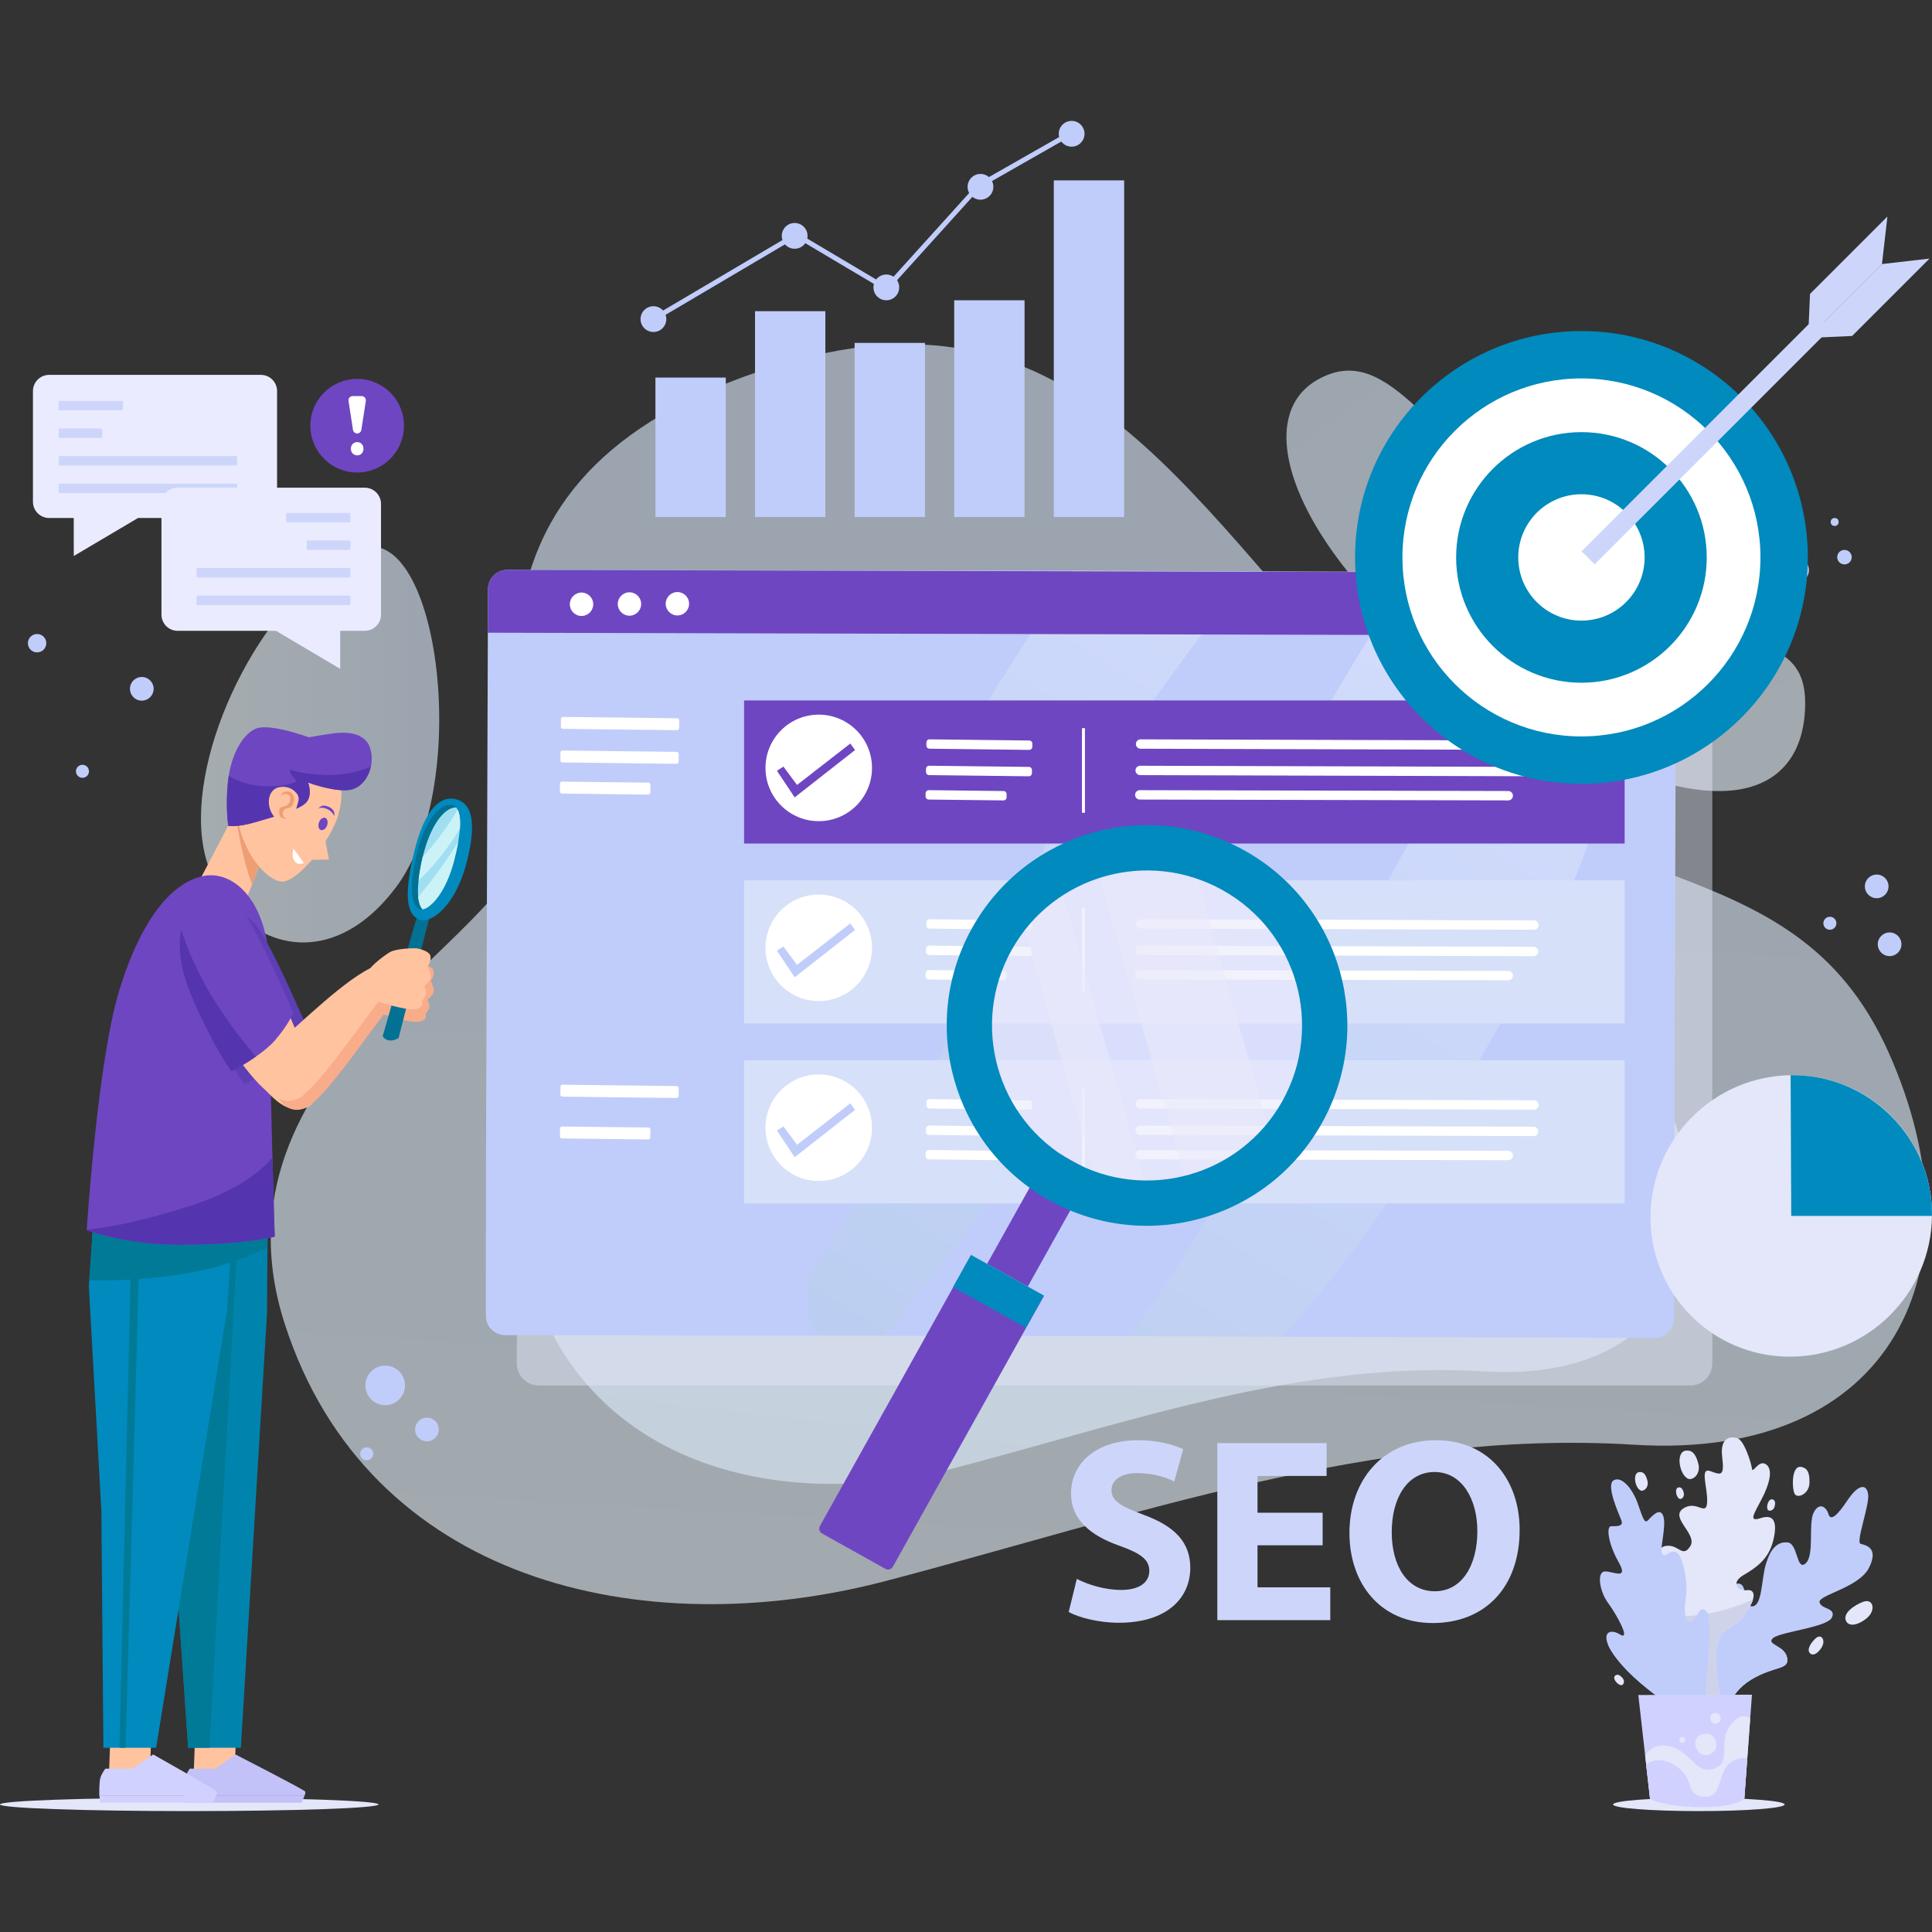 <svg xmlns="http://www.w3.org/2000/svg" xmlns:xlink="http://www.w3.org/1999/xlink" xmlns:a="http://ns.adobe.com/AdobeSVGViewerExtensions/3.0/" x="0px" y="0px" width="512px" height="512px" viewBox="0 -32.042 512 512" xml:space="preserve"><rect x="0" y="-32.042" width="512" height="512" fill="#333333" stroke="none"/><defs></defs><defs>	<filter id="Adobe_OpacityMaskFilter" filterUnits="userSpaceOnUse" x="71.753" y="59.174" width="438.662" height="333.906">					</filter></defs><mask maskUnits="userSpaceOnUse" x="71.753" y="59.174" width="438.662" height="333.906" id="SVGID_1_">	<g filter="url(#Adobe_OpacityMaskFilter)">		<defs>			<filter id="Adobe_OpacityMaskFilter_1_" filterUnits="userSpaceOnUse" x="71.753" y="59.174" width="438.662" height="333.906">											</filter>		</defs>		<mask maskUnits="userSpaceOnUse" x="71.753" y="59.174" width="438.662" height="333.906" id="SVGID_1_">			<g filter="url(#Adobe_OpacityMaskFilter_1_)">			</g>		</mask>		<linearGradient id="SVGID_2_" gradientUnits="userSpaceOnUse" x1="277.483" y1="523.556" x2="301.734" y2="112.4">			<stop offset="0" style="stop-color:#000000"></stop>			<stop offset="1" style="stop-color:#FFFFFF"></stop>		</linearGradient>		<path mask="url(#SVGID_1_)" fill="url(#SVGID_2_)" d="M205.312,65.038c-94.42,29.439-62.453,98.804-66.126,125.365   c-3.673,26.561-85.719,60.558-63.677,128.552s94.292,84.992,159.193,67.994c64.902-16.998,129.804-40.371,198.379-36.121   c68.575,4.248,93.066-46.748,67.352-104.117c-25.716-57.371-83.271-37.185-135.927-93.493S283.684,40.602,205.312,65.038z"></path>	</g></mask><linearGradient id="SVGID_3_" gradientUnits="userSpaceOnUse" x1="277.483" y1="523.556" x2="301.734" y2="112.4">	<stop offset="0" style="stop-color:#E8F3F8"></stop>	<stop offset="1" style="stop-color:#D8E6F7"></stop></linearGradient><path opacity="0.63" fill="url(#SVGID_3_)" d="M205.312,65.038c-94.42,29.439-62.453,98.804-66.126,125.365 c-3.673,26.561-85.719,60.558-63.677,128.552s94.292,84.992,159.193,67.994c64.902-16.998,129.804-40.371,198.379-36.121 c68.575,4.248,93.066-46.748,67.352-104.117c-25.716-57.371-83.271-37.185-135.927-93.493S283.684,40.602,205.312,65.038z"></path><defs>	<filter id="Adobe_OpacityMaskFilter_2_" filterUnits="userSpaceOnUse" x="138.473" y="125.626" width="309.489" height="235.582">					</filter></defs><mask maskUnits="userSpaceOnUse" x="138.473" y="125.626" width="309.489" height="235.582" id="SVGID_4_">	<g filter="url(#Adobe_OpacityMaskFilter_2_)">		<defs>							<filter id="Adobe_OpacityMaskFilter_3_" filterUnits="userSpaceOnUse" x="138.473" y="125.626" width="309.489" height="235.582">											</filter>		</defs>		<mask maskUnits="userSpaceOnUse" x="138.473" y="125.626" width="309.489" height="235.582" id="SVGID_4_">			<g filter="url(#Adobe_OpacityMaskFilter_3_)">			</g>		</mask>		<linearGradient id="SVGID_5_" gradientUnits="userSpaceOnUse" x1="324.707" y1="16.7" x2="276.734" y2="434.07">			<stop offset="0" style="stop-color:#000000"></stop>			<stop offset="1" style="stop-color:#FFFFFF"></stop>		</linearGradient>		<path mask="url(#SVGID_4_)" fill="url(#SVGID_5_)" d="M232.702,129.763c-66.616,20.77-44.063,69.709-46.654,88.449   c-2.592,18.739-60.478,42.725-44.926,90.698s66.525,59.965,112.316,47.973c45.79-11.994,91.58-28.484,139.963-25.486   c48.382,2.998,65.661-32.98,47.518-73.457c-18.143-40.476-58.749-26.234-95.9-65.961   C307.867,152.25,287.996,112.523,232.702,129.763z"></path>	</g></mask><linearGradient id="SVGID_6_" gradientUnits="userSpaceOnUse" x1="324.707" y1="16.7" x2="276.734" y2="434.07">	<stop offset="0" style="stop-color:#E8F3F8"></stop>	<stop offset="1" style="stop-color:#D8E6F7"></stop></linearGradient><path opacity="0.63" fill="url(#SVGID_6_)" d="M232.702,129.763c-66.616,20.77-44.063,69.709-46.654,88.449 c-2.592,18.739-60.478,42.725-44.926,90.698s66.525,59.965,112.316,47.973c45.79-11.994,91.58-28.484,139.963-25.486 c48.382,2.998,65.661-32.98,47.518-73.457c-18.143-40.476-58.749-26.234-95.9-65.961 C307.867,152.25,287.996,112.523,232.702,129.763z"></path><defs>	<filter id="Adobe_OpacityMaskFilter_4_" filterUnits="userSpaceOnUse" x="340.92" y="66.183" width="137.469" height="111.416">					</filter></defs><mask maskUnits="userSpaceOnUse" x="340.92" y="66.183" width="137.469" height="111.416" id="SVGID_7_">	<g filter="url(#Adobe_OpacityMaskFilter_4_)">		<defs>			<filter id="Adobe_OpacityMaskFilter_5_" filterUnits="userSpaceOnUse" x="340.92" y="66.183" width="137.469" height="111.416">											</filter>		</defs>		<mask maskUnits="userSpaceOnUse" x="340.92" y="66.183" width="137.469" height="111.416" id="SVGID_7_">			<g filter="url(#Adobe_OpacityMaskFilter_5_)">			</g>		</mask>		<linearGradient id="SVGID_8_" gradientUnits="userSpaceOnUse" x1="512.313" y1="262.993" x2="323.939" y2="5.888">			<stop offset="0" style="stop-color:#000000"></stop>			<stop offset="1" style="stop-color:#FFFFFF"></stop>		</linearGradient>		<path mask="url(#SVGID_7_)" fill="url(#SVGID_8_)" d="M349.81,68.225c-23.029,11.988,0,58.433,53.881,90.305   s74.698,19.124,74.698-4.25s-28.164-10.624-63.677-40.372S368.179,58.663,349.81,68.225z"></path>	</g></mask><linearGradient id="SVGID_9_" gradientUnits="userSpaceOnUse" x1="512.313" y1="262.993" x2="323.939" y2="5.888">	<stop offset="0" style="stop-color:#E8F3F8"></stop>	<stop offset="1" style="stop-color:#D8E6F7"></stop></linearGradient><path opacity="0.63" fill="url(#SVGID_9_)" d="M349.81,68.225c-23.029,11.988,0,58.433,53.881,90.305s74.698,19.124,74.698-4.25 s-28.164-10.624-63.677-40.372S368.179,58.663,349.81,68.225z"></path><defs>	<filter id="Adobe_OpacityMaskFilter_6_" filterUnits="userSpaceOnUse" x="53.258" y="112.763" width="63.142" height="104.951">					</filter></defs><mask maskUnits="userSpaceOnUse" x="53.258" y="112.763" width="63.142" height="104.951" id="SVGID_10_">	<g filter="url(#Adobe_OpacityMaskFilter_6_)">		<defs>			<filter id="Adobe_OpacityMaskFilter_7_" filterUnits="userSpaceOnUse" x="53.258" y="112.763" width="63.142" height="104.951">											</filter>		</defs>		<mask maskUnits="userSpaceOnUse" x="53.258" y="112.763" width="63.142" height="104.951" id="SVGID_10_">			<g filter="url(#Adobe_OpacityMaskFilter_7_)">			</g>		</mask>		<linearGradient id="SVGID_11_" gradientUnits="userSpaceOnUse" x1="53.258" y1="165.239" x2="116.4" y2="165.239">			<stop offset="0" style="stop-color:#000000"></stop>			<stop offset="1" style="stop-color:#FFFFFF"></stop>		</linearGradient>		<path mask="url(#SVGID_10_)" fill="url(#SVGID_11_)" d="M93.876,113.909c22.128-11.115,31.838,61.62,11.021,89.243   c-20.936,27.78-48.982,11.687-51.432-13.812S70.61,125.595,93.876,113.909z"></path>	</g></mask><linearGradient id="SVGID_12_" gradientUnits="userSpaceOnUse" x1="53.258" y1="165.239" x2="116.4" y2="165.239">	<stop offset="0" style="stop-color:#E8F3F8"></stop>	<stop offset="1" style="stop-color:#D8E6F7"></stop></linearGradient><path opacity="0.63" fill="url(#SVGID_12_)" d="M93.876,113.909c22.128-11.115,31.838,61.62,11.021,89.243 c-20.936,27.78-48.982,11.687-51.432-13.812S70.61,125.595,93.876,113.909z"></path><circle fill="#C0CDFB" cx="476.116" cy="119.07" r="3.268"></circle><circle fill="#C0CDFB" cx="486.208" cy="106.287" r="1.057"></circle><circle fill="#C0CDFB" cx="475.732" cy="107.536" r="1.922"></circle><circle fill="#C0CDFB" cx="488.803" cy="115.61" r="1.922"></circle><circle fill="#C0CDFB" cx="97.181" cy="353.233" r="1.725"></circle><circle fill="#C0CDFB" cx="113.144" cy="346.786" r="3.136"></circle><circle fill="#C0CDFB" cx="102.08" cy="335.101" r="5.246"></circle><circle fill="#C0CDFB" cx="21.853" cy="172.36" r="1.725"></circle><circle fill="#C0CDFB" cx="37.576" cy="150.5" r="3.137"></circle><circle fill="#C0CDFB" cx="9.831" cy="138.411" r="2.439"></circle><circle fill="#C0CDFB" cx="484.938" cy="212.63" r="1.725"></circle><circle fill="#C0CDFB" cx="500.766" cy="218.202" r="3.137"></circle><circle fill="#C0CDFB" cx="497.344" cy="202.861" r="3.137"></circle><ellipse fill="#E3E7F9" cx="50.154" cy="446.152" rx="50.154" ry="1.766"></ellipse><ellipse fill="#E3E7F9" cx="450.213" cy="446.162" rx="22.74" ry="1.756"></ellipse><path opacity="0.46" fill="#E3E7F9" d="M447.972,335.121h-305.2c-3.206,0-5.806-2.6-5.806-5.805V135.208 c0-3.206,2.6-5.805,5.806-5.805h305.2c3.206,0,5.806,2.599,5.806,5.805v194.108C453.777,332.521,451.178,335.121,447.972,335.121z"></path><g>	<g>		<path fill="#C0CDFB" d="M495.314,383.423c-2.662,5.307-13.545,7.236-13.115,9.168c0.432,1.932,4.466,1.361,3.285,4.004   c-1.182,2.645-13.7,3.777-15.623,5.49c-1.321,1.176,0.623,1.602,2.185,2.838c0.712,0.564,1.345,1.295,1.554,2.342   c0.676,3.35-3.258,2.027-9.564,5.84c-6.308,3.814-6.999,10.42-6.999,10.42l-2.648-0.125c0,0-2.742-7.207-2.75-16.408   c-0.001-1.738,0.138-3.465,0.394-5.129c1.093-7.143,4.316-13.15,7.676-14.107c4.146-1.182,1.582,5.625,4.464,5.885   c2.884,0.262,2.555-6.957,3.785-11.111c1.232-4.152,3.065-6.086,5.798-5.814c2.733,0.27,2.322,7.689,4.744,5.566   s0.661-10.451,2.122-13.414c1.464-2.961,3.365-1.582,3.946,0.342c0.58,1.922,2.292,0.451,5.034-3.654   c2.742-4.104,4.976-4.553,5.467-1.721c0.489,2.832-3.365,12.893-1.984,13.252C494.465,377.447,497.978,378.117,495.314,383.423z"></path>		<path fill="#C0CDFB" d="M464.035,413.105c-6.308,3.814-6.999,10.42-6.999,10.42l-2.648-0.125c0,0-2.742-7.207-2.75-16.408   c-0.001-1.738,0.138-3.465,0.394-5.129c3.454,1.697,8.238,3.484,13.07,3.48c2.722-0.002,5.035-0.178,6.944-0.42   c0.712,0.564,1.345,1.295,1.554,2.342C474.275,410.615,470.342,409.292,464.035,413.105z"></path>	</g></g><path fill="#E3E7F9" d="M469.975,376.015c-1.195,5.146-4.563,7.375-7.958,9.377c-3.396,2.004-1.528,4.279,0.937,3.98 c1.479-0.18,2.107,0.727,1.609,2.453c-0.333,1.154-1.167,2.676-2.587,4.486c-3.545,4.523-6.309,2.355-7.117,8.82 c-0.808,6.465,2.228,18.377,2.228,18.377l-2.689,0.326c0,0-8.939-10.721-13.325-28.164c-0.236-0.941-0.462-1.904-0.67-2.883 c-1.091-5.137-2.661-14.459,0.896-15.117c3.559-0.658,4.495,3.32,6.607,0.109c2.112-3.213-5.46-7.525-1.895-10.004 c3.565-2.477,6.18,2.209,6.391-1.684c0.21-3.891-2.038-9.303,0.814-8.283c2.853,1.018,3.83,1.582,3.178-3.797 c-0.651-5.379,2.513-5.533,4.19-4.828c1.677,0.707,3.504,6.396,3.693,7.965c0.19,1.57,1.746-2.484,3.729-1.133 s0.876,5.352-1.154,9.234c-2.03,3.885-3.579,6.119-0.299,5.039C469.832,369.21,471.17,370.869,469.975,376.015z"></path><path fill="#CFD3EA" d="M464.563,391.826c-0.333,1.154-1.167,2.676-2.587,4.486c-3.545,4.523-6.309,2.355-7.117,8.82 c-0.808,6.465,2.228,18.377,2.228,18.377l-2.689,0.326c0,0-8.939-10.721-13.325-28.164c2.671,0.625,6.213,0.83,10.827,0.043 C456.924,394.857,461.18,393.371,464.563,391.826z"></path><g>	<g>		<path fill="#C0CDFB" d="M452.949,399.591c0.06,8.492-1.923,25.748-1.923,25.748s-13.89-7.918-21.009-15.938   c-2.09-2.354-3.297-4.215-3.878-5.619c-1.403-3.385,0.821-4.123,3.075-2.723c3.189,1.984-0.756-5.18-3.061-8.307   c-2.305-3.125-3.06-8.307-0.803-8.34c2.258-0.035,6.357,2.387,3.574-2.537c-2.783-4.926-3.303-9.434-1.948-9.453   s3.389,0.174,2.685-1.621s-4.205-9.418-1.965-10.58c2.24-1.164,5.006,2.633,6.182,5.775c1.177,3.143,1.783,5.957,2.783,4.926   c1.001-1.031,3.33-3.775,4.16-1.078c0.831,2.695-1.108,8.82-0.302,9.938c0.808,1.115,2.237-1.389,3.832-0.396   s3.089,7.703,2.401,12.08c-0.687,4.373,0.104,6.92,1.449,6.299c1.345-0.623,2.333-5.002,4.175-2.623   C452.77,395.65,452.935,397.302,452.949,399.591z"></path>		<path fill="#C0CDFB" d="M452.949,399.591c0.06,8.492-1.923,25.748-1.923,25.748s-13.89-7.918-21.009-15.938   c-2.09-2.354-3.297-4.215-3.878-5.619c3.252,1.564,7.818,2.994,13.162,2.545C444.954,405.849,449.702,402.593,452.949,399.591z"></path>	</g></g><path fill="#E3E7F9" d="M493.722,392.464c-2.155,0.809-5.62,3.031-4.452,5.164c1.168,2.131,5.024-0.045,6.24-1.666 C497.011,393.96,496.114,391.568,493.722,392.464z"></path><path fill="#E3E7F9" d="M481.254,402.06c-1.113,0.965-2.695,3.072-1.52,4.09c1.176,1.02,3.004-1.146,3.372-2.391 C483.561,402.226,482.489,400.99,481.254,402.06z"></path><path fill="#E3E7F9" d="M477.336,356.705c-2.673-0.461-2.467,5.908-1.706,7.18c0.76,1.273,3.789-0.004,3.893-2.896 C479.627,358.095,478.885,356.972,477.336,356.705z"></path><path fill="#E3E7F9" d="M446.762,352.394c-2.693,0.322-1.808,6.037,0.42,7.367c1.273,0.76,3.63-1.088,2.901-3.891 C449.354,353.07,448.322,352.207,446.762,352.394z"></path><path fill="#E3E7F9" d="M434.402,358.068c-1.768,0.211-1.187,3.961,0.275,4.834c0.835,0.498,2.381-0.715,1.903-2.553 S435.426,357.945,434.402,358.068z"></path><path fill="#E3E7F9" d="M444.849,362.132c-1.099,0.131-0.737,2.463,0.172,3.006c0.519,0.311,1.48-0.443,1.184-1.588 C445.907,362.408,445.485,362.056,444.849,362.132z"></path><path fill="#E3E7F9" d="M469.804,365.333c-1.021-0.428-1.858,1.777-1.336,2.699c0.298,0.525,1.507,0.346,1.813-0.797 C470.588,366.095,470.395,365.582,469.804,365.333z"></path><path fill="#E3E7F9" d="M428.069,411.992c-0.901,0.643,0.534,2.516,1.592,2.555c0.604,0.023,1.087-1.1,0.277-1.961 C429.13,411.726,428.591,411.619,428.069,411.992z"></path><path fill="#D1D1FF" d="M464.288,417.068l-0.461,6.268l-1.568,21.318c0,0-1.986,2.221-11.518,2.193 c-9.34-0.027-13.453-2.123-13.453-2.123l-1.301-11.5l-1.817-16.072L464.288,417.068z"></path><path fill="#E3E7F9" d="M463.827,423.335l-0.774,10.514l-0.794,10.805c0,0-1.986,2.221-11.518,2.193 c-9.34-0.027-13.453-2.123-13.453-2.123l-1.04-9.193l-0.261-2.307c1.074-1.664,2.776-2.963,5.462-2.641 c6.669,0.803,7.602,7.848,12.753,6.102c5.151-1.744,0.454-7.447,4.992-12.309C460.883,422.568,462.492,422.322,463.827,423.335z"></path><path fill="#D1D1FF" d="M463.053,433.849l-0.794,10.805c0,0-1.986,2.221-11.518,2.193c-9.34-0.027-13.453-2.123-13.453-2.123 l-1.04-9.193c1.575-1.125,3.928-1.783,7.093-0.051c6.471,3.539,2.645,8.223,8.361,8.631c5.718,0.408,2.504-8.795,9.37-10.145 C461.837,433.816,462.494,433.783,463.053,433.849z"></path><path fill="#E3E7F9" d="M450.606,427.742c-1.71,0.793-1.788,3.125-0.268,4.693c1.521,1.57,5.083,0.146,4.455-2.594 S452.006,427.093,450.606,427.742z"></path><path fill="#E3E7F9" d="M453.894,422.082c-0.858,0.396-0.897,1.568-0.135,2.355c0.764,0.787,2.551,0.072,2.235-1.303 C455.68,421.759,454.596,421.757,453.894,422.082z"></path><path fill="#E3E7F9" d="M445.438,428.359c-0.471,0.219-0.492,0.859-0.074,1.293c0.419,0.432,1.399,0.039,1.227-0.715 S445.824,428.181,445.438,428.359z"></path><path fill="#FFC3A0" d="M71.247,190.892l-4.449,11.463c0,0.004,0,0.004,0,0.004l-2.596,6.69c0,0-1.493,0.949-4.88,1.082 c-3.388,0.137-7.318-7.182-7.318-7.182l9.812-18.727l0.625-1.193c0.569-0.385,1.198-0.423,1.848-0.209 C67.5,183.859,71.247,190.892,71.247,190.892z"></path><path fill="#EF9D73" d="M71.247,190.892l-4.449,11.463c-2.241-5.676-3.824-15.03-3.824-15.03l0.445-2.892l0.625-1.441 c0.081-0.064,0.163-0.124,0.244-0.171C67.5,183.859,71.247,190.892,71.247,190.892z"></path><polygon fill="#FFC3A0" points="86.215,190.629 87.172,195.738 82.69,195.824 "></polygon><path fill="#FFC3A0" d="M70.84,165.008c-4.76,1.773-9.892,10.298-7.859,20.326c2.033,10.028,8.13,15.855,11.518,16.262 s10.435-7.182,14.093-14.906c3.659-7.724,1.491-16.396-1.761-19.106C82.583,164.043,77.751,162.434,70.84,165.008z"></path><path fill="#6E46C1" d="M98.284,171.133c-0.648,2.887-2.547,5.392-5.052,6.036c-3.96,1.017-11.586-1.828-11.586-1.828 s1.222,3.148-0.406,5.182c-1.624,2.034-9.348,4.067-13.821,5.388c-4.474,1.32-6.913,0.914-6.913,0.914s-0.812-4.674-0.098-11.689 c0.056-0.541,0.126-1.072,0.21-1.595c0.988-6.269,3.932-11.218,7.309-12.529c3.657-1.422,13.923,2.337,13.923,2.337 s3.965-0.714,6.302-1.017c2.337-0.303,8.233-0.812,9.856,3.657C98.61,167.635,98.657,169.449,98.284,171.133z"></path><path fill="#5535AF" d="M98.284,171.133c-0.648,2.887-2.547,5.392-5.052,6.036c-3.96,1.017-11.586-1.828-11.586-1.828 s1.222,3.148-0.406,5.182c-1.624,2.034-9.348,4.067-13.821,5.388c-4.474,1.32-6.913,0.914-6.913,0.914s-0.812-4.674-0.098-11.689 c0.056-0.541,0.126-1.072,0.21-1.595c1.805,1.119,4.478,2.309,7.999,2.654c7.151,0.699,10.029-1.245,10.029-1.245s0,0-0.933-1.013 c-0.933-1.008-0.933-2.099-0.933-2.099s2.174,1.245,9.716,1.479C92.122,173.488,96.451,171.931,98.284,171.133z"></path><path fill="#FFC3A0" d="M79.065,180.318c0.204-0.732,0.038-1.517-0.444-2.104c-0.762-0.929-2.178-2.035-4.457-1.665 c-3.76,0.609-3.659,5.996-1.016,8.334c0.466,0.412,0.898,0.733,1.293,0.981c1.31,0.825,3.045,0.131,3.46-1.36L79.065,180.318z"></path><path fill="#EF9D73" d="M77.389,178.241c0.362,0.565,0.876,1.214,0.305,2.766c-0.498,1.354-1.638,0.95-2.214,1.387 s-0.688,1.425-0.362,1.912c0.37,0.552,0.958,0.505,0.958,0.505s-1.664,0.537-2.024-1.131c-0.359-1.668,0.453-1.825,1.316-2.055 c0.864-0.229,1.544-0.81,1.565-2.006c0.021-1.197-1.241-1.386-1.777-1.171c-0.536,0.214-0.68,0.58-0.68,0.58 s-0.008-0.822,0.813-1.165C75.986,177.572,77.06,177.728,77.389,178.241z"></path><path fill="#6E46C1" d="M84.378,182.293c0,0,0.661-1.441,2.734-0.525c1.953,0.862,1.448,2.436,1.448,2.436s-0.436-1.221-1.871-1.842 C84.945,181.606,84.378,182.293,84.378,182.293z"></path><ellipse transform="matrix(0.945 0.327 -0.327 0.945 65.725 -17.728)" fill="#6E46C1" cx="85.511" cy="186.324" rx="1.147" ry="1.71"></ellipse><path fill="#FFFFFF" d="M77.79,192.868l2.76,3.81c0,0-1.555,0.738-2.488-0.506C77.128,194.929,77.79,192.868,77.79,192.868z"></path><polygon fill="#FFC3A0" points="51.258,440.47 62.094,440.47 62.8,420.294 51.965,420.294 "></polygon><path fill="#C2C2F9" d="M80.679,443.89c0,0,0.33-0.623,0.219-1.139c-0.088-0.41-18.485-9.838-18.485-9.838l-5.275,3.76h-6.844 c0,0-0.859,1.158-1.235,2.371c-0.376,1.211-0.292,4.846-0.292,4.846H80.679z"></path><polygon fill="#C2C2F9" points="48.916,445.708 79.955,445.708 80.679,443.89 48.838,443.89 "></polygon><polygon fill="#FFC3A0" points="28.803,440.47 39.639,440.47 40.345,420.294 29.509,420.294 "></polygon><path fill="#D1D1FF" d="M57.23,443.89c0,0,0.345-0.623,0.229-1.139c-0.092-0.41-16.86-9.838-16.86-9.838l-5.522,3.76h-7.166 c0,0-0.9,1.158-1.293,2.371c-0.394,1.211-0.306,4.846-0.306,4.846H57.23z"></path><polygon fill="#D1D1FF" points="26.468,445.708 56.472,445.708 57.23,443.89 26.386,443.89 "></polygon><polygon fill="#0084AD" points="71.003,280.001 70.877,298.636 70.761,315.931 63.833,431.13 49.859,431.13 45.562,368.396  33.916,308.23 33.894,307.08 33.323,277.435 63.905,279.519 "></polygon><polygon fill="#007A96" points="63.905,279.519 55.502,431.13 49.859,431.13 45.562,368.396 33.916,308.23 33.894,307.08  33.323,277.435 "></polygon><path fill="#007A96" d="M71.003,280.001l-0.126,18.635c-2.426,1.123-5.224,2.279-8.452,3.424c-9.352,3.316-20.02,4.59-28.533,5.018 l-0.569-29.643L71.003,280.001z"></path><polygon fill="#008ABE" points="62.471,279.716 60.997,302.544 60.191,315.072 41.378,431.13 27.404,431.13 26.862,368.396  23.553,308.943 23.668,307.246 25.66,278.148 "></polygon><path fill="#007A96" d="M62.472,279.716l-1.474,22.828c-13.466,4.426-29.232,4.842-37.33,4.701l1.992-29.096L62.472,279.716z"></path><polygon fill="#007A96" points="37.012,297.613 33.276,431.13 31.679,431.13 34.816,297.3 "></polygon><path fill="#6E46C1" d="M72.809,295.683c0,0-8.163,2.201-25.664,2.141c-14.082-0.051-24.167-3.854-24.167-3.854 s0.005-0.051,0.01-0.145c0.182-2.789,3.046-45.146,8.545-63.156c6.204-20.319,14.702-29.179,22.627-30.602 c7.93-1.423,17.455,6.995,17.25,26.301c-0.117,11.088,0.364,32.293,0.788,48.342C72.52,286.615,72.809,295.683,72.809,295.683z"></path><path fill="#5535AF" d="M72.809,295.683c0,0-8.163,2.201-25.664,2.141c-14.082-0.051-24.167-3.854-24.167-3.854 s0.005-0.051,0.01-0.145c5.252-0.494,14.185-2.014,27.618-6.381c11.997-3.895,18.294-8.807,21.592-12.734 C72.52,286.615,72.809,295.683,72.809,295.683z"></path><path fill="#FFC3A0" d="M56.366,212.307c-6.367,3.589-5.856,16.396,4.294,31.427c10.15,15.029,14.445,19.324,19.91,17.959 c5.466-1.367,3.514-9.566-0.195-18.154C76.667,234.949,67.102,206.256,56.366,212.307z"></path><path fill="#F9AC8A" d="M79.204,244.515c5.529-4.889,18.739-17.568,24.009-17.178c5.271,0.391,0.976,6.246-2.928,11.32 c-4.37,5.682-13.859,19.521-18.544,22.449c-4.685,2.928-8.198-1.367-8.589-4.1C72.454,252.115,74.635,248.554,79.204,244.515z"></path><path fill="#F9AC8A" d="M101.392,236.707c0,0,6.962,2.408,9.565,2.018c2.603-0.391,1.757-2.018,1.757-2.018s1.301-1.496,1.106-2.213 c-0.195-0.715-0.521-1.627-0.521-1.627s1.822-1.365,1.692-2.471c-0.13-1.107-0.846-2.539-0.846-2.539s0.976-1.041,0.781-2.537 c-0.195-1.497-3.448-2.082-3.644-2.082s-5.075-0.065-6.897,1.105c-1.822,1.171-5.335,3.839-5.661,5.466 C98.398,231.437,98.724,235.406,101.392,236.707z"></path><path fill="#5E3EB5" d="M54.916,211.279c-3.67,3.211-6.273,11.405-0.428,24.808c5.846,13.402,10.266,19.248,10.266,19.248 s7.984-4.135,11.548-8.27c3.564-4.135,4.848-7.271,4.848-7.271s-6.986-16.254-11.263-23.667 C65.609,208.713,59.479,207.287,54.916,211.279z"></path><path fill="#037193" d="M110.772,209.898l-9.351,32.658c0,0,0.44,0.914,1.66,1.117s2.541-0.609,2.541-0.609l8.334-32.522 L110.772,209.898z"></path><path fill="#008ABE" d="M120.429,179.68c-4.331-0.777-8.436,3.76-11.078,15.753c-2.642,11.992-0.813,15.144,1.83,16.261 c2.642,1.118,9.232-2.95,12.399-14.838C126.864,184.524,124.393,180.391,120.429,179.68z"></path><path fill="#037193" d="M120.258,196.348c-2.118,7.959-6.013,12.272-8.272,12.586c-0.297,0.04-0.569,0.016-0.805-0.086 c-2.004-0.85-2.927-4.748-0.919-13.851c2.004-9.102,6.171-14.28,9.456-13.691c0.459,0.081,0.837,0.297,1.15,0.634 C122.596,183.806,122.107,189.396,120.258,196.348z"></path><path fill="#A0DFF2" d="M121.881,187.598c-0.072,1.051-0.223,2.212-0.439,3.454c-0.285,1.634-0.684,3.415-1.186,5.294 c-2.117,7.961-6.01,12.273-8.271,12.588c-0.587-0.653-1.001-1.735-1.154-3.351c-0.11-1.16-0.088-2.594,0.104-4.338 c0.172-1.587,0.48-3.435,0.953-5.567c0.05-0.235,0.104-0.467,0.16-0.696c1.96-8.249,5.709-13.086,8.82-13.042 c0.153,0.167,0.289,0.361,0.404,0.584C121.859,183.611,122.038,185.371,121.881,187.598z"></path><path fill="#CBF2F7" d="M121.881,187.598c-3.619,5.885-7.408,10.427-10.946,13.647c0.172-1.587,0.48-3.435,0.953-5.567 c0.05-0.235,0.104-0.467,0.16-0.696c3.049-3.212,6.204-7.364,9.225-12.458C121.859,183.611,122.038,185.371,121.881,187.598z"></path><path fill="#CBF2F7" d="M121.442,191.052c-0.285,1.634-0.684,3.415-1.186,5.294c-2.117,7.961-6.01,12.273-8.271,12.588 c-0.587-0.653-1.001-1.735-1.154-3.351C114.366,201.496,117.944,196.65,121.442,191.052z"></path><path fill="#FFC3A0" d="M53.117,207.874c-6.63,3.736-6.098,17.074,4.472,32.725c10.57,15.65,15.042,20.123,20.733,18.699 c5.691-1.422,3.659-9.959-0.203-18.902C74.256,231.453,64.296,201.572,53.117,207.874z"></path><path fill="#FFC3A0" d="M76.898,241.412c5.758-5.09,19.513-18.293,25.001-17.886c5.488,0.406,1.016,6.503-3.049,11.789 c-4.55,5.916-14.432,20.326-19.31,23.375c-4.878,3.049-8.537-1.422-8.944-4.268C69.87,249.326,72.141,245.619,76.898,241.412z"></path><path fill="#FFC3A0" d="M100.003,233.281c0,0,7.25,2.508,9.96,2.102c2.71-0.406,1.829-2.102,1.829-2.102s1.355-1.557,1.152-2.303 s-0.542-1.693-0.542-1.693s1.897-1.424,1.762-2.576c-0.136-1.15-0.881-2.641-0.881-2.641s1.016-1.084,0.813-2.643 s-3.591-2.168-3.794-2.168c-0.204,0-5.285-0.068-7.182,1.151c-1.897,1.22-5.556,3.998-5.895,5.691 C96.886,227.794,97.225,231.927,100.003,233.281z"></path><path fill="#6E46C1" d="M77.729,236.375c0,0-1.283,3.135-4.851,7.271c-1.301,1.512-3.195,3.021-5.075,4.328 c-3.256,2.271-6.47,3.938-6.47,3.938s-4.422-5.846-10.267-19.246c-3.447-7.911-3.956-14.002-3.037-18.332 c0.634-3.008,1.959-5.163,3.465-6.479c4.562-3.988,10.691-2.565,14.969,4.851C70.742,220.118,77.729,236.375,77.729,236.375z"></path><path fill="#5535AF" d="M67.804,247.974c-3.256,2.271-6.47,3.938-6.47,3.938s-4.422-5.846-10.267-19.246 c-3.447-7.911-3.956-14.002-3.037-18.332c1.12,3.597,3.75,10.771,8.951,19.003C60.723,239.257,64.734,244.359,67.804,247.974z"></path><path fill="#C0CDFB" d="M438.52,322.535l-98.674-0.342l-40.704-0.137l-150.346-0.229l-14.979-0.049 c-2.803-0.014-5.069-2.293-5.064-5.098l0.039-40.516l0.491-140.535l0.041-11.591c0.012-2.803,2.293-5.069,5.097-5.057l149.655,0.221 l46.694,0.161l43.2,0.147l53.875,0.191l11.277,0.036c2.803,0.013,5.069,2.294,5.063,5.099l-0.04,11.591l-0.528,181.041 C443.603,320.281,441.322,322.548,438.52,322.535z"></path><path fill="#FFFFFF" d="M179.407,161.466l-30.217-0.355c-0.311-0.003-0.559-0.258-0.556-0.569l0.024-2.04 c0.004-0.311,0.258-0.56,0.569-0.556l30.217,0.355c0.311,0.003,0.56,0.258,0.556,0.569l-0.024,2.04 C179.973,161.222,179.718,161.47,179.407,161.466z"></path><path fill="#FFFFFF" d="M179.277,170.375l-30.217-0.355c-0.311-0.003-0.559-0.258-0.556-0.569l0.024-2.04 c0.003-0.31,0.258-0.559,0.568-0.556l30.217,0.355c0.311,0.004,0.56,0.259,0.556,0.569l-0.024,2.04 C179.842,170.13,179.587,170.379,179.277,170.375z"></path><path fill="#FFFFFF" d="M171.772,178.531l-22.842-0.269c-0.311-0.004-0.56-0.259-0.556-0.569l0.023-2.039 c0.004-0.311,0.259-0.56,0.569-0.556l22.842,0.269c0.311,0.004,0.56,0.258,0.556,0.568l-0.024,2.04 C172.337,178.286,172.083,178.535,171.772,178.531z"></path><path fill="#FFFFFF" d="M179.277,258.937l-30.217-0.355c-0.311-0.004-0.559-0.258-0.556-0.568l0.024-2.039 c0.003-0.311,0.258-0.561,0.568-0.557l30.217,0.355c0.311,0.004,0.56,0.258,0.556,0.568l-0.024,2.041 C179.842,258.693,179.587,258.941,179.277,258.937z"></path><path fill="#FFFFFF" d="M171.772,269.925l-22.842-0.268c-0.311-0.004-0.56-0.26-0.556-0.57l0.023-2.039 c0.004-0.311,0.259-0.559,0.569-0.555l22.842,0.268c0.311,0.004,0.56,0.258,0.556,0.568l-0.024,2.041 C172.337,269.681,172.083,269.929,171.772,269.925z"></path><linearGradient id="SVGID_13_" gradientUnits="userSpaceOnUse" x1="438.291" y1="729.138" x2="516.412" y2="482.312" gradientTransform="matrix(0.969 0.249 -0.249 0.969 17.984 -435.814)">	<stop offset="0" style="stop-color:#A5CBD2"></stop>	<stop offset="0.995" style="stop-color:#FFFFFF"></stop></linearGradient><path opacity="0.27" fill="url(#SVGID_13_)" d="M339.846,322.193l-40.704-0.137c28.199-36.426,66.938-118.609,73.16-128.828 c9.309-15.292-25.358-11.234-28.134-19.228c-1.684-4.846,15.711-32.76,29.802-54.489l53.875,0.191 c-11.208,15.234-22.783,31.174-24.854,34.809c-4.201,7.378,18.566,5.538,19.131,30.285 C422.47,200.17,375.492,283.529,339.846,322.193z"></path><linearGradient id="SVGID_14_" gradientUnits="userSpaceOnUse" x1="360.203" y1="699.309" x2="438.65" y2="451.448" gradientTransform="matrix(0.969 0.249 -0.249 0.969 17.984 -435.814)">	<stop offset="0" style="stop-color:#A5CBD2"></stop>	<stop offset="0.995" style="stop-color:#FFFFFF"></stop></linearGradient><path opacity="0.27" fill="url(#SVGID_14_)" d="M234.313,321.828l-14.979-0.049c-2.803-0.014-5.069-2.293-5.064-5.098l0.039-11.107 c23.597-30.512,56.516-102.806,61.451-110.917c7.819-12.845-25.354-6.204-27.68-12.922c-1.924-5.56,26.061-47.315,35.995-62.53 l46.694,0.161c-10.69,14.383-30.705,41.487-33.279,46c-3.529,6.197,15.597,4.651,16.069,25.438 C313.888,205.241,264.506,289.613,234.313,321.828z"></path><path fill="#6E46C1" d="M444.146,136.429l-314.863-0.798l0.041-11.591c0.012-2.803,2.293-5.069,5.097-5.057l304.702,0.756 c2.803,0.013,5.069,2.294,5.063,5.099L444.146,136.429z"></path><circle fill="#FFFFFF" cx="154.111" cy="128.092" r="3.103"></circle><circle fill="#FFFFFF" cx="166.813" cy="128.023" r="3.102"></circle><circle fill="#FFFFFF" cx="179.517" cy="127.955" r="3.102"></circle><circle fill="#FFFFFF" cx="433.111" cy="128.036" r="3.103"></circle><rect x="197.188" y="153.584" fill="#6E46C1" width="233.361" height="37.922"></rect><circle fill="#FFFFFF" cx="216.977" cy="171.461" r="14.114"></circle><polygon fill="#6E46C1" points="205.893,172.217 210.597,179.273 226.594,166.728 225.339,165.002 211.225,175.98 207.617,171.119  "></polygon><path fill="#FFFFFF" d="M272.747,166.684l-26.436-0.312c-0.454-0.005-0.817-0.377-0.812-0.831l0.01-0.842 c0.005-0.454,0.377-0.817,0.831-0.812l26.436,0.312c0.454,0.005,0.817,0.377,0.812,0.831l-0.01,0.842 C273.573,166.325,273.201,166.688,272.747,166.684z"></path><path fill="#FFFFFF" d="M272.642,173.681l-26.436-0.311c-0.453-0.006-0.817-0.378-0.812-0.831l0.01-0.843 c0.006-0.454,0.377-0.817,0.831-0.812l26.437,0.311c0.453,0.005,0.816,0.378,0.812,0.831l-0.011,0.843 C273.468,173.322,273.096,173.687,272.642,173.681z"></path><path fill="#FFFFFF" d="M265.93,180.077l-19.829-0.233c-0.454-0.005-0.817-0.377-0.813-0.831l0.01-0.843 c0.006-0.453,0.378-0.816,0.831-0.812l19.83,0.233c0.453,0.005,0.816,0.377,0.812,0.831l-0.01,0.843 C266.755,179.719,266.383,180.082,265.93,180.077z"></path><path fill="#FFFFFF" d="M406.503,166.679l-104.253-0.301c-0.687-0.008-1.236-0.571-1.229-1.257l0,0 c0.009-0.687,0.571-1.236,1.258-1.228l104.253,0.301c0.687,0.008,1.236,0.571,1.229,1.257l0,0 C407.752,166.137,407.189,166.687,406.503,166.679z"></path><path fill="#FFFFFF" d="M406.398,173.676l-104.254-0.301c-0.686-0.008-1.235-0.571-1.228-1.258l0,0 c0.008-0.686,0.571-1.236,1.257-1.228l104.253,0.301c0.687,0.008,1.236,0.571,1.229,1.257l0,0 C407.647,173.134,407.084,173.684,406.398,173.676z"></path><path fill="#FFFFFF" d="M399.686,180.072l-97.646-0.224c-0.687-0.008-1.236-0.571-1.229-1.257l0,0 c0.008-0.687,0.571-1.236,1.258-1.229l97.646,0.224c0.686,0.008,1.236,0.571,1.228,1.257l0,0 C400.935,179.53,400.371,180.08,399.686,180.072z"></path><rect x="286.737" y="160.925" fill="#FFFFFF" width="0.784" height="22.427"></rect><rect x="197.188" y="201.26" fill="#D7E0F9" width="233.361" height="37.921"></rect><circle fill="#FFFFFF" cx="216.977" cy="219.137" r="14.114"></circle><polygon fill="#C0CDFB" points="205.893,219.893 210.597,226.951 226.594,214.403 225.339,212.679 211.225,223.656 207.617,218.795  "></polygon><path fill="#FFFFFF" d="M272.747,214.359l-26.436-0.311c-0.454-0.006-0.817-0.378-0.812-0.832l0.01-0.842 c0.005-0.454,0.377-0.817,0.831-0.813l26.436,0.312c0.454,0.005,0.817,0.378,0.812,0.831l-0.01,0.843 C273.573,214.001,273.201,214.365,272.747,214.359z"></path><path fill="#FFFFFF" d="M272.642,221.356l-26.436-0.311c-0.453-0.005-0.817-0.378-0.812-0.831l0.01-0.843 c0.006-0.453,0.377-0.817,0.831-0.812l26.437,0.311c0.453,0.006,0.816,0.378,0.812,0.831l-0.011,0.843 C273.468,220.999,273.096,221.362,272.642,221.356z"></path><path fill="#FFFFFF" d="M265.93,227.753l-19.829-0.234c-0.454-0.004-0.817-0.377-0.813-0.83l0.01-0.844 c0.006-0.453,0.378-0.816,0.831-0.811l19.83,0.232c0.453,0.006,0.816,0.379,0.812,0.832l-0.01,0.842 C266.755,227.394,266.383,227.757,265.93,227.753z"></path><path fill="#FFFFFF" d="M406.503,214.354l-104.253-0.302c-0.687-0.008-1.236-0.57-1.229-1.257l0,0 c0.009-0.687,0.571-1.236,1.258-1.228l104.253,0.301c0.687,0.008,1.236,0.57,1.229,1.257l0,0 C407.752,213.813,407.189,214.362,406.503,214.354z"></path><path fill="#FFFFFF" d="M406.398,221.352l-104.254-0.301c-0.686-0.008-1.235-0.571-1.228-1.258l0,0 c0.008-0.686,0.571-1.235,1.257-1.228l104.253,0.301c0.687,0.009,1.236,0.571,1.229,1.258l0,0 C407.647,220.811,407.084,221.36,406.398,221.352z"></path><path fill="#FFFFFF" d="M399.686,227.748l-97.646-0.223c-0.687-0.008-1.236-0.57-1.229-1.258l0,0 c0.008-0.686,0.571-1.236,1.258-1.229l97.646,0.225c0.686,0.008,1.236,0.57,1.228,1.256l0,0 C400.935,227.207,400.371,227.755,399.686,227.748z"></path><rect x="286.737" y="208.601" fill="#FFFFFF" width="0.784" height="22.426"></rect><rect x="197.188" y="248.935" fill="#D7E0F9" width="233.361" height="37.924"></rect><circle fill="#FFFFFF" cx="216.977" cy="266.814" r="14.114"></circle><polygon fill="#C0CDFB" points="205.893,267.568 210.597,274.626 226.594,262.08 225.339,260.355 211.225,271.332 207.617,266.47  "></polygon><path fill="#FFFFFF" d="M272.747,262.035l-26.436-0.311c-0.454-0.006-0.817-0.377-0.812-0.83l0.01-0.844 c0.005-0.453,0.377-0.816,0.831-0.811l26.436,0.311c0.454,0.006,0.817,0.377,0.812,0.83l-0.01,0.844 C273.573,261.677,273.201,262.041,272.747,262.035z"></path><path fill="#FFFFFF" d="M272.642,269.033l-26.436-0.311c-0.453-0.006-0.817-0.377-0.812-0.832l0.01-0.842 c0.006-0.453,0.377-0.818,0.831-0.813l26.437,0.313c0.453,0.004,0.816,0.377,0.812,0.83l-0.011,0.842 C273.468,268.675,273.096,269.039,272.642,269.033z"></path><path fill="#FFFFFF" d="M265.93,275.429l-19.829-0.234c-0.454-0.004-0.817-0.377-0.813-0.83l0.01-0.842 c0.006-0.455,0.378-0.818,0.831-0.813l19.83,0.232c0.453,0.006,0.816,0.379,0.812,0.832l-0.01,0.842 C266.755,275.072,266.383,275.435,265.93,275.429z"></path><path fill="#FFFFFF" d="M406.503,262.031L302.25,261.73c-0.687-0.008-1.236-0.572-1.229-1.258l0,0 c0.009-0.688,0.571-1.236,1.258-1.229l104.253,0.301c0.687,0.008,1.236,0.572,1.229,1.258l0,0 C407.752,261.488,407.189,262.039,406.503,262.031z"></path><path fill="#FFFFFF" d="M406.398,269.029l-104.254-0.303c-0.686-0.008-1.235-0.57-1.228-1.256l0,0 c0.008-0.688,0.571-1.236,1.257-1.229l104.253,0.301c0.687,0.008,1.236,0.57,1.229,1.258l0,0 C407.647,268.486,407.084,269.037,406.398,269.029z"></path><path fill="#FFFFFF" d="M399.686,275.423l-97.646-0.223c-0.687-0.008-1.236-0.57-1.229-1.258l0,0 c0.008-0.686,0.571-1.236,1.258-1.229l97.646,0.225c0.686,0.008,1.236,0.57,1.228,1.258l0,0 C400.935,274.882,400.371,275.431,399.686,275.423z"></path><rect x="286.737" y="256.277" fill="#FFFFFF" width="0.784" height="22.426"></rect><rect x="269.284" y="273.387" transform="matrix(0.873 0.487 -0.487 0.873 176.635 -97.365)" fill="#6E46C1" width="12.353" height="34.877"></rect><path fill="#6E46C1" d="M234.647,383.716l-16.805-9.377c-0.697-0.389-0.946-1.27-0.558-1.967l40.016-71.711l19.327,10.785 l-40.015,71.711C236.223,383.855,235.343,384.105,234.647,383.716z"></path><rect x="253.514" y="305.434" transform="matrix(0.873 0.487 -0.487 0.873 184.758 -89.591)" fill="#008ABE" width="22.133" height="9.781"></rect><path opacity="0.59" fill="#EAEAFC" d="M339.854,259.742c-1.204,2.156-2.574,4.168-4.086,6.021 c-5.727,7-13.467,11.742-21.885,13.836c-3.461,0.863-7.039,1.271-10.638,1.207c-4.556-0.074-9.143-0.918-13.575-2.561 c-1.938-0.729-3.85-1.609-5.711-2.648c-19.815-11.057-26.914-36.078-15.856-55.893c1.038-1.861,2.203-3.616,3.477-5.248 c2.903-3.729,6.363-6.856,10.2-9.313c3.03-1.943,6.29-3.476,9.688-4.559c8.264-2.64,17.342-2.667,25.887,0.289 c2.263,0.776,4.485,1.77,6.643,2.974C343.812,214.904,350.91,239.925,339.854,259.742z"></path><path opacity="0.59" fill="#EAEAFC" d="M303.245,280.806c-4.556-0.074-9.143-0.918-13.575-2.561l-18.091-63.79 c2.903-3.729,6.363-6.856,10.2-9.313L303.245,280.806z"></path><path opacity="0.59" fill="#EAEAFC" d="M335.768,265.763c-5.727,7-13.467,11.742-21.885,13.836l-22.416-79.014 c8.264-2.64,17.342-2.667,25.887,0.289L335.768,265.763z"></path><path fill="#008ABE" d="M329.839,193.367c-25.6-14.284-57.926-5.108-72.211,20.492c-14.285,25.599-5.119,57.929,20.481,72.214 c25.6,14.285,57.933,5.111,72.218-20.488S355.439,207.652,329.839,193.367z M283.955,275.595 c-19.815-11.057-26.914-36.078-15.856-55.893c11.058-19.815,36.079-26.914,55.894-15.857c19.816,11.058,26.914,36.079,15.857,55.895 C328.792,279.554,303.771,286.654,283.955,275.595z"></path><path fill="#EBEBFF" d="M73.427,71.601v29.335c0,2.373-1.92,4.298-4.293,4.298h-32.56l-17.027,10.071v-10.071h-6.516 c-2.373,0-4.298-1.925-4.298-4.298V71.601c0-2.373,1.925-4.298,4.298-4.298h56.103C71.507,67.303,73.427,69.228,73.427,71.601z"></path><path fill="#CDD6FA" d="M32.301,76.712H15.834c-0.158,0-0.286-0.127-0.286-0.285v-1.948c0-0.158,0.128-0.286,0.286-0.286h16.467 c0.157,0,0.285,0.128,0.285,0.286v1.948C32.586,76.584,32.458,76.712,32.301,76.712z"></path><path fill="#CDD6FA" d="M26.819,84.021H15.834c-0.158,0-0.286-0.127-0.286-0.286v-1.947c0-0.158,0.128-0.286,0.286-0.286h10.985 c0.158,0,0.286,0.128,0.286,0.286v1.947C27.104,83.894,26.977,84.021,26.819,84.021z"></path><path fill="#CDD6FA" d="M62.552,91.33H15.834c-0.158,0-0.286-0.128-0.286-0.286v-1.948c0-0.157,0.128-0.285,0.286-0.285h46.718 c0.158,0,0.286,0.128,0.286,0.285v1.948C62.837,91.202,62.709,91.33,62.552,91.33z"></path><path fill="#CDD6FA" d="M62.552,98.639H15.834c-0.158,0-0.286-0.127-0.286-0.285v-1.948c0-0.158,0.128-0.286,0.286-0.286h46.718 c0.158,0,0.286,0.128,0.286,0.286v1.948C62.837,98.511,62.709,98.639,62.552,98.639z"></path><path fill="#EBEBFF" d="M42.787,101.5v29.334c0,2.374,1.92,4.298,4.293,4.298h26.051l17.027,10.071v-10.071h6.516 c2.374,0,4.298-1.924,4.298-4.298V101.5c0-2.374-1.924-4.298-4.298-4.298H47.081C44.707,97.202,42.787,99.126,42.787,101.5z"></path><path fill="#CDD6FA" d="M76.105,106.392h16.466c0.158,0,0.286-0.127,0.286-0.286v-1.947c0-0.158-0.128-0.286-0.286-0.286H76.105 c-0.158,0-0.286,0.128-0.286,0.286v1.947C75.82,106.265,75.948,106.392,76.105,106.392z"></path><path fill="#CDD6FA" d="M81.587,113.701h10.985c0.158,0,0.286-0.128,0.286-0.286v-1.947c0-0.158-0.128-0.286-0.286-0.286H81.587 c-0.158,0-0.285,0.128-0.285,0.286v1.947C81.302,113.573,81.429,113.701,81.587,113.701z"></path><path fill="#CDD6FA" d="M52.363,121.01h40.209c0.158,0,0.286-0.128,0.286-0.286v-1.947c0-0.158-0.128-0.286-0.286-0.286H52.363 c-0.158,0-0.285,0.128-0.285,0.286v1.947C52.078,120.882,52.205,121.01,52.363,121.01z"></path><path fill="#CDD6FA" d="M52.363,128.319h40.209c0.158,0,0.286-0.127,0.286-0.286v-1.947c0-0.158-0.128-0.286-0.286-0.286H52.363 c-0.158,0-0.285,0.128-0.285,0.286v1.947C52.078,128.191,52.205,128.319,52.363,128.319z"></path><circle fill="#6E46C1" cx="94.656" cy="80.775" r="12.408"></circle><path fill="#FFFFFF" d="M92.987,86.876c0-1.018,0.707-1.754,1.668-1.754c1.018,0,1.669,0.736,1.669,1.754 c0,0.99-0.651,1.754-1.669,1.754C93.665,88.63,92.987,87.867,92.987,86.876z M93.547,81.881l-1.184-7.669 c-0.105-0.679,0.421-1.292,1.108-1.292h2.367c0.688,0,1.213,0.613,1.108,1.292l-1.184,7.669c-0.084,0.546-0.555,0.95-1.108,0.95l0,0 C94.103,82.832,93.632,82.428,93.547,81.881z"></path><circle fill="#008ABE" cx="419.097" cy="115.682" r="59.994"></circle><circle fill="#FFFFFF" cx="419.097" cy="115.682" r="47.437"></circle><circle fill="#008ABE" cx="419.097" cy="115.682" r="33.206"></circle><circle fill="#FFFFFF" cx="419.097" cy="115.682" r="16.743"></circle><rect x="407.988" y="82.085" transform="matrix(0.707 -0.707 0.707 0.707 72.661 344.473)" fill="#CDD6FA" width="88.317" height="4.883"></rect><polygon fill="#CDD6FA" points="500.187,25.335 479.673,45.849 479.168,57.522 498.736,37.953 "></polygon><polygon fill="#CDD6FA" points="511.338,36.486 490.824,57 479.15,57.505 498.72,37.937 "></polygon><rect x="173.692" y="68.02" fill="#C0CDFB" width="18.646" height="36.959"></rect><rect x="200.086" y="50.424" fill="#C0CDFB" width="18.646" height="54.555"></rect><rect x="226.48" y="58.828" fill="#C0CDFB" width="18.646" height="46.151"></rect><rect x="252.873" y="47.535" fill="#C0CDFB" width="18.646" height="57.443"></rect><rect x="279.268" y="15.757" fill="#C0CDFB" width="18.646" height="89.221"></rect><polygon fill="#C0CDFB" points="173.501,53.09 172.833,51.959 210.986,29.438 234.757,43.545 259.154,16.552 283.669,2.581  284.32,3.722 259.987,17.589 235.011,45.222 210.984,30.965 "></polygon><circle fill="#C0CDFB" cx="173.167" cy="52.525" r="3.414"></circle><circle fill="#C0CDFB" cx="210.591" cy="30.464" r="3.414"></circle><circle fill="#C0CDFB" cx="234.884" cy="44.121" r="3.414"></circle><circle fill="#C0CDFB" cx="259.833" cy="17.464" r="3.414"></circle><circle fill="#C0CDFB" cx="283.994" cy="3.414" r="3.414"></circle><path fill="#CDD6FA" d="M285.366,386.384c2.854,1.461,7.239,2.924,11.764,2.924c4.872,0,7.448-2.02,7.448-5.082 c0-2.924-2.228-4.594-7.866-6.611c-7.796-2.715-12.877-7.031-12.877-13.854c0-8.004,6.683-14.129,17.75-14.129 c5.289,0,9.188,1.113,11.972,2.367l-2.366,8.561c-1.88-0.904-5.221-2.227-9.814-2.227c-4.595,0-6.821,2.088-6.821,4.523 c0,2.994,2.645,4.316,8.7,6.613c8.283,3.063,12.181,7.379,12.181,13.99c0,7.865-6.055,14.547-18.932,14.547 c-5.36,0-10.65-1.391-13.295-2.854L285.366,386.384z"></path><path fill="#CDD6FA" d="M350.517,377.474h-17.263v11.137h19.281v8.701h-29.931v-46.914h28.956v8.701h-18.307v9.744h17.263V377.474z"></path><path fill="#CDD6FA" d="M402.721,373.369c0,15.383-9.327,24.709-23.04,24.709c-13.921,0-22.065-10.51-22.065-23.875 c0-14.061,8.979-24.57,22.831-24.57C394.854,349.632,402.721,360.421,402.721,373.369z M368.822,373.994 c0,9.189,4.315,15.662,11.415,15.662c7.17,0,11.276-6.822,11.276-15.939c0-8.424-4.037-15.662-11.346-15.662 C372.998,358.054,368.822,364.876,368.822,373.994z"></path><path fill="#E3E7F9" d="M437.397,290.193c0.208-20.602,17.076-37.301,37.677-37.301s37.132,16.699,36.924,37.301 c-0.208,20.6-17.077,37.299-37.678,37.299C453.721,327.492,437.189,310.792,437.397,290.193z"></path><path fill="#008ABE" d="M474.697,290.193l-0.164-37.297c0.181-0.004,0.361-0.004,0.541-0.004c20.463,0,37.13,16.838,36.924,37.301 H474.697z"></path></svg>